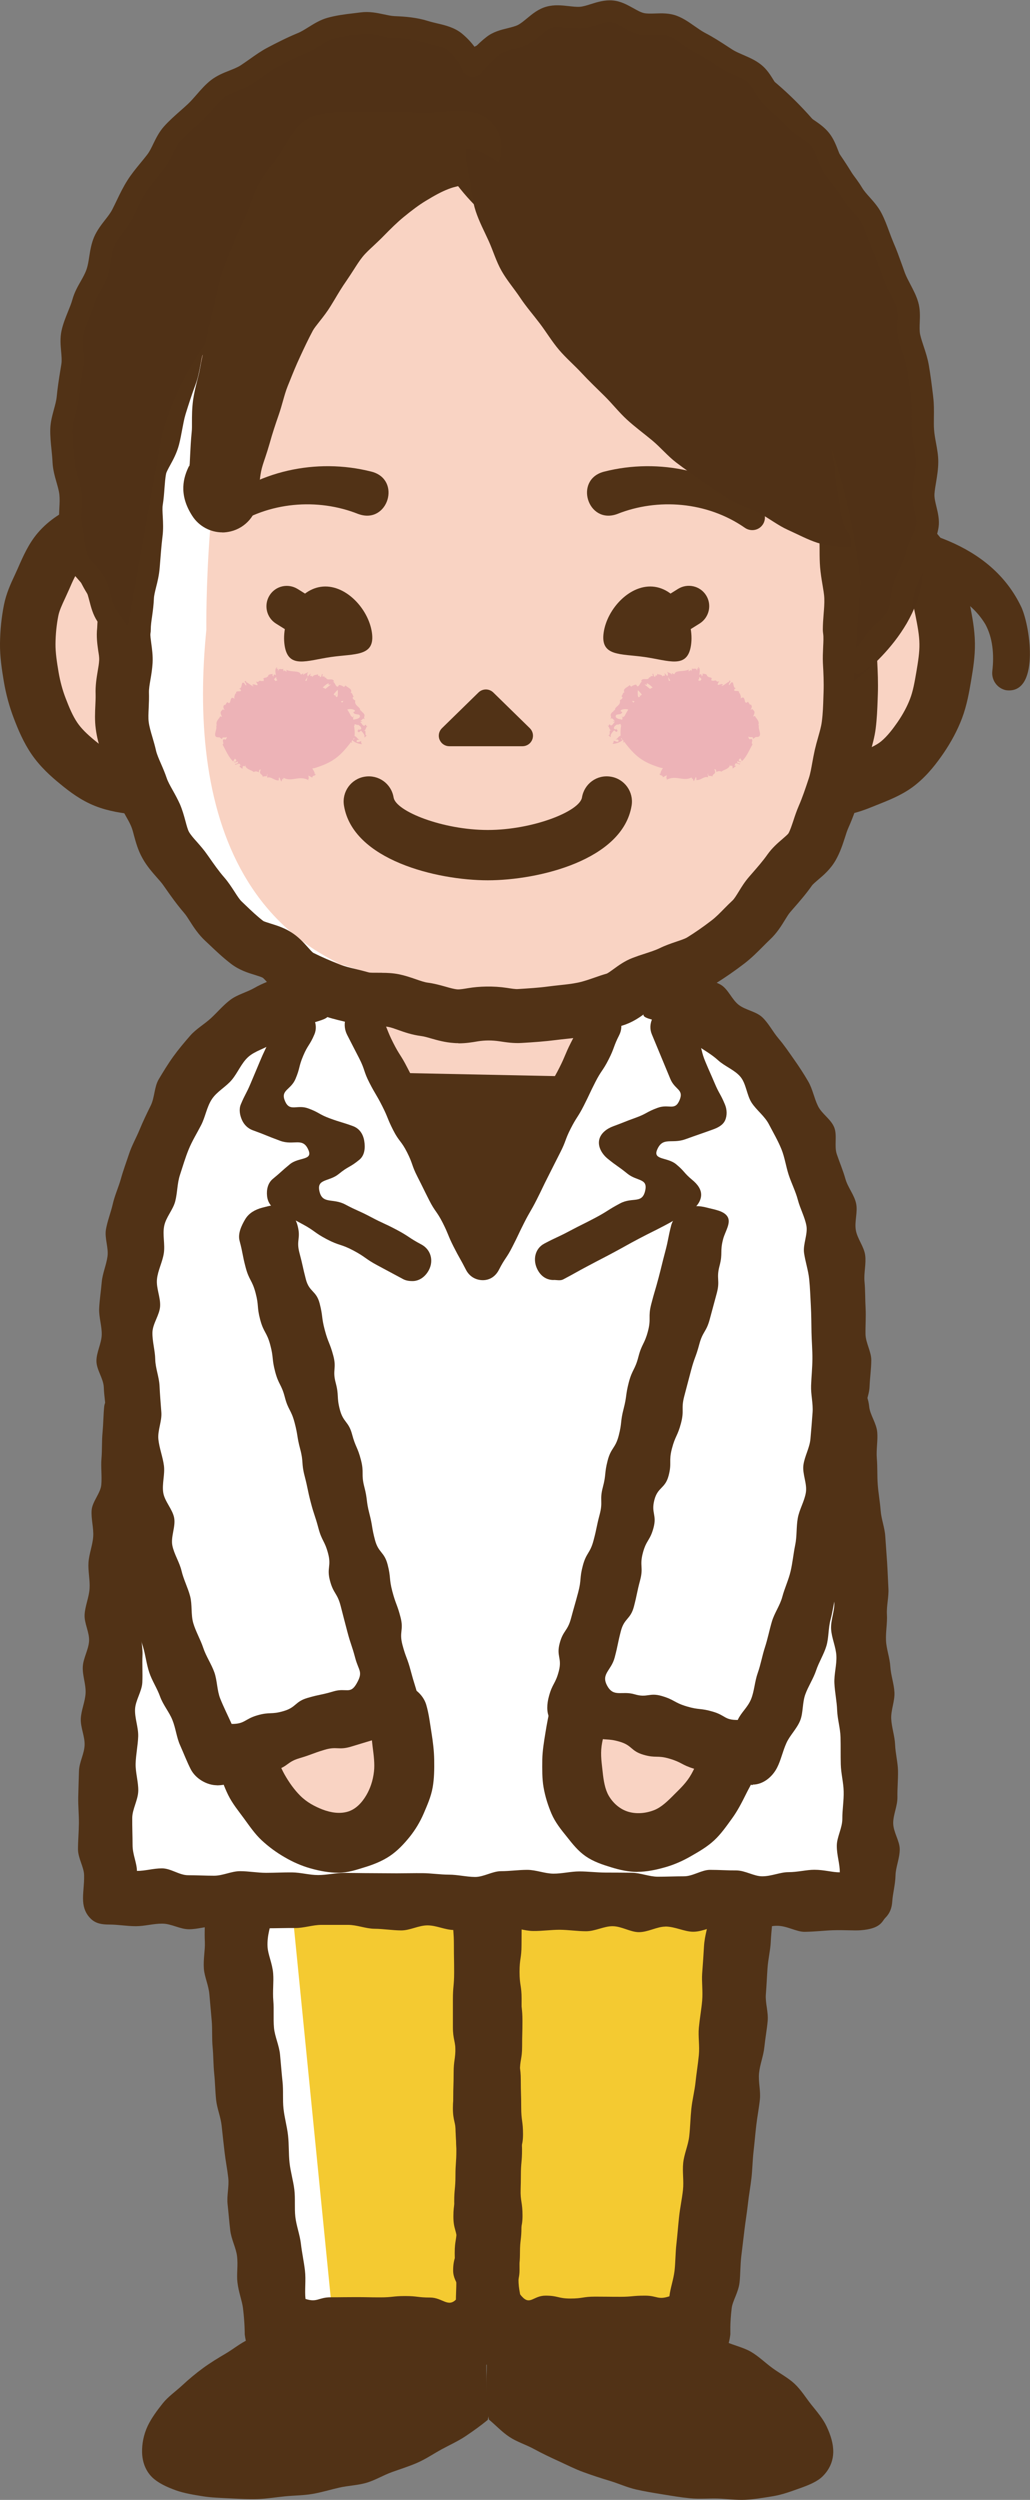 <?xml version="1.0" encoding="UTF-8"?>
<svg id="_レイヤー_1" data-name="レイヤー_1" xmlns="http://www.w3.org/2000/svg" version="1.1" viewBox="0 0 124.54 302.07">
  <rect x="0" y="0" width="124.54" height="302.07" fill="#808080" stroke="none"/>
  <!-- Generator: Adobe Illustrator 29.5.1, SVG Export Plug-In . SVG Version: 2.1.0 Build 141)  -->
  <defs>
    <style>
      .st0 {
        fill: #f9d3c3;
      }

      .st1 {
        fill: #503116;
      }

      .st2 {
        fill: #edb3b7;
      }

      .st3 {
        fill: #fff;
      }

      .st4 {
        fill: #513216;
      }

      .st5 {
        fill: #f4ca31;
      }
    </style>
  </defs>
  <path class="st3" d="M58,120.06s-17.39-.59-18.57,0-17.68,4.42-21.22,25.34c-3.54,20.92-5.01,82.81-5.01,82.81l15.03,1.47,5.3,52.45,50.39-.88,6.48-50.1,13.85-2.36s-2.95-60.71-3.83-77.8c-.88-17.09-4.71-30.94-42.43-30.94Z"/>
  <path class="st0" d="M30.52,211.85l16.36-4.64s3.32,9.28-2.43,12.82-13.92-8.18-13.92-8.18Z"/>
  <path class="st0" d="M73.51,208.02s-5.86,11.57,1.66,13.56c7.51,1.99,13.92-8.18,13.92-8.18l-15.58-5.38"/>
  <polygon class="st5" points="35.31 230.57 40.32 280.96 85.11 280.66 90.42 231.16 35.31 230.57"/>
  <polygon class="st0" points="44.15 123.6 46.51 130.08 69.5 130.08 72.44 123.01 44.15 123.6"/>
  <polygon class="st4" points="47.98 129.64 69.5 130.08 58.59 149.97 47.98 129.64"/>
  <path class="st4" d="M80.45,232.8c-1.02,0-2.09.67-3.2.67-1.03,0-2.09-.72-3.2-.72-1.03,0-2.09.61-3.19.61-1.03,0-2.1-.17-3.19-.18-1.04,0-2.1.16-3.19.15s-2.1-.44-3.19-.45-2.11.55-3.2.55-2.11-.21-3.2-.22-2.11-.56-3.2-.56-2.12.62-3.2.61-2.12-.19-3.2-.2-2.12-.47-3.2-.47-2.12,0-3.21,0-2.12.39-3.21.38-2.12.03-3.2.03-2.12.25-3.21.24-2.12-.48-3.2-.49-2.13.37-3.21.37-2.12-.67-3.21-.68-2.13.31-3.22.31-2.13-.2-3.22-.2c-.88,0-1.61-.12-2.2-.68s-.9-1.27-.95-2.15c-.06-.94.15-1.99.12-3.14-.02-.98-.73-2.02-.74-3.13,0-1,.1-2.06.11-3.15.01-1.01-.1-2.07-.08-3.15.02-1.02.06-2.08.09-3.15s.64-2.06.68-3.13-.5-2.11-.46-3.17.53-2.06.58-3.12-.39-2.12-.34-3.17.7-2.07.76-3.12-.6-2.14-.54-3.19.53-2.08.6-3.13-.2-2.13-.13-3.17.5-2.09.57-3.13-.27-2.15-.19-3.19,1.08-2.05,1.17-3.07c.09-1.08-.07-2.15.02-3.17.09-1.09.03-2.15.13-3.15.1-1.1.1-2.16.2-3.14.1-.92.92-1.34,1.58-1.88s1.25-1.28,2.17-1.18c.92.1,1.46.84,2,1.51s.77,1.31.67,2.23c-.11,1.02.18,2.14.07,3.29-.1,1.04.13,2.15.03,3.28-.09,1.05-.32,2.12-.41,3.24s-.38,2.13-.46,3.24.2,2.18.13,3.29-.14,2.16-.22,3.26-.58,2.14-.64,3.23-.44,2.16-.51,3.25.27,2.21.22,3.3.03,2.19-.02,3.28-.83,2.16-.88,3.24.42,2.22.38,3.3-.28,2.2-.31,3.27.34,2.22.32,3.29c-.03,1.13-.72,2.21-.73,3.27-.01,1.14.04,2.24.04,3.28,0,1.16.51,2.12.53,3.13,1.04,0,1.96-.31,3.03-.31s2.09.83,3.15.83,2.09.06,3.15.06,2.09-.55,3.14-.55,2.09.2,3.14.2,2.1-.06,3.15-.05,2.09.32,3.14.32,2.1-.26,3.16-.26,2.11.03,3.16.03,2.11.02,3.17.02,2.11-.03,3.16-.02,2.11.18,3.16.18,2.11.27,3.16.28,2.11-.7,3.16-.7,2.11-.16,3.16-.16,2.11.45,3.15.46,2.12-.27,3.16-.27,2.12.14,3.16.14,2.12.01,3.16.02,2.13.48,3.16.48,2.13-.05,3.16-.05c1.08,0,2.13-.78,3.15-.78,1.09,0,2.15.08,3.16.07,1.1,0,2.16.72,3.16.71,1.11,0,2.16-.5,3.15-.5,1.14,0,2.19-.29,3.14-.29,1.21,0,2.21.32,3.08.31.02-1.01-.37-2.06-.36-3.22,0-1.04.68-2.14.67-3.28-.01-1.05.19-2.15.16-3.28-.02-1.06-.32-2.15-.35-3.27s0-2.17-.03-3.28-.37-2.16-.41-3.26-.28-2.16-.33-3.26.29-2.2.24-3.29-.58-2.17-.64-3.26.46-2.22.39-3.31-.12-2.19-.19-3.28-.31-2.19-.39-3.27.02-2.22-.06-3.29-.35-2.19-.44-3.26c-.09-1.13-.76-2.17-.85-3.23-.1-1.13.61-2.29.51-3.33-.11-1.15-.25-2.24-.35-3.25-.1-.92.09-1.53.63-2.2s1.11-.88,2.03-.98c.93-.1,1.67-.17,2.33.36s.9,1.27,1,2.19c.1.98.87,1.96.97,3.07.09,1-.14,2.08-.05,3.17.09,1.01.03,2.07.11,3.15s.27,2.06.35,3.13.49,2.05.56,3.12.15,2.08.22,3.14.1,2.09.16,3.15-.24,2.11-.18,3.16-.16,2.11-.11,3.16.46,2.09.52,3.13.45,2.09.5,3.14-.44,2.14-.39,3.18.43,2.1.47,3.14.33,2.12.35,3.15-.09,2.14-.07,3.16c.02,1.08-.52,2.14-.51,3.16.01,1.09.79,2.15.79,3.15,0,1.11-.49,2.16-.51,3.15-.03,1.15-.33,2.18-.39,3.11-.05.82-.27,1.46-.85,2.04-.4.4-.51,1.3-2.98,1.49-.84.06-1.95-.05-3.38,0-.96.03-2.08.17-3.37.19-1.01.02-2.14-.74-3.38-.73-1.03,0-2.15.48-3.36.49-1.05,0-2.18-.47-3.38-.47-1.06,0-2.19.7-3.37.7-1.07,0-2.2-.63-3.38-.63Z"/>
  <path class="st4" d="M58.98,285.62c-1.59,0-1.59.05-3.18.05s-1.59-.23-3.18-.23-1.59.2-3.18.2c-1.59,0-1.59.04-3.19.04s-1.59.11-3.18.11-1.59-.42-3.19-.42-1.6.18-3.19.18-1.6-.07-3.19-.07c-1,0-2.08-.12-2.79-.74-.7-.62-.99-1.68-1.12-2.67,0-.07.02-1.25-.21-3.17-.11-.89-.53-1.92-.67-3.11-.12-.97.09-2.06-.05-3.18-.12-1-.69-2-.82-3.1-.12-1.01-.2-2.07-.32-3.15s.2-2.13.08-3.2-.33-2.08-.45-3.14-.24-2.1-.35-3.16-.56-2.08-.67-3.13-.12-2.13-.23-3.18-.09-2.14-.19-3.17-.02-2.16-.11-3.19c-.1-1.1-.19-2.16-.28-3.18-.09-1.12-.6-2.14-.67-3.13-.08-1.17.16-2.25.12-3.19-.06-1.34.01-2.4.05-3.14.06-1.09.43-2.02,1.18-2.7s1.75-1.3,2.82-1.23c1.09.06,1.96.81,2.64,1.56s1.41,1.7,1.35,2.79c-.04.69-.54,1.82-.46,3.27.05.95.59,2.02.68,3.24.08,1.01-.08,2.13.02,3.29.09,1.04-.02,2.15.08,3.27.1,1.05.62,2.1.73,3.22s.18,2.16.3,3.26,0,2.19.12,3.29.43,2.15.55,3.24.06,2.21.18,3.29.45,2.17.58,3.24,0,2.23.12,3.29.55,2.18.67,3.23c.13,1.13.37,2.2.49,3.24.14,1.15-.05,2.44.07,3.45,1.43.46,1.55-.2,3.05-.2s1.5-.02,3-.02,1.5.03,3,.03,1.5-.16,3-.16,1.5.18,3.01.18,2.18,1.28,3.2.18c1.11-1.2-.41-1.81-.41-3.44,0-1.64.48-1.64.48-3.27s-.45-1.63-.45-3.26.28-1.64.28-3.28.17-1.63.17-3.27-.14-1.63-.14-3.27-.37-1.64-.37-3.28.3-1.64.3-3.27.03-1.64.03-3.28c0-1.64-.33-1.64-.33-3.28q0-1.64,0-3.28c0-1.64.15-1.64.15-3.28s-.03-1.65-.03-3.29-.12-1.65-.12-3.29c0-1.09.67-2.12,1.38-2.84s1.74-1.16,2.84-1.16,2.24.33,2.95,1.04.81,1.86.81,2.95c0,1.55-.01,1.55-.01,3.11s-.07,1.56-.07,3.11.34,1.55.34,3.11.17,1.55.17,3.1-.04,1.55-.04,3.1-.27,1.56-.27,3.12-.04,1.55-.04,3.11-.11,1.55-.11,3.11.41,1.56.41,3.12-.14,1.56-.14,3.11-.06,1.56-.06,3.12.13,1.56.13,3.12-.18,1.56-.18,3.12-.18,1.56-.18,3.12.28,1.57.28,3.13c0,1.57-.24,1.57-.24,3.13,0,1.09-.39,1.92-1.11,2.64s-1.55,1.4-2.64,1.4Z"/>
  <path class="st4" d="M84.52,285.51c-1.59,0-1.59.16-3.18.16s-1.59.08-3.18.08-1.59-.08-3.18-.08-1.59-.2-3.19-.2-1.59-.19-3.18-.19-1.59.44-3.19.44-1.6-.41-3.2-.41-1.6.43-3.2.43c-1.09,0-1.91-.82-2.63-1.54s-1.54-1.53-1.54-2.63c0-1.55.27-1.55.27-3.11s.06-1.56.06-3.11-.2-1.55-.2-3.11.25-1.55.25-3.1-.31-1.55-.31-3.1.15-1.56.15-3.12.11-1.55.11-3.11-.11-1.55-.11-3.11-.27-1.56-.27-3.12c0-1.56.05-1.56.05-3.11s.22-1.56.22-3.12-.04-1.56-.04-3.12-.17-1.56-.17-3.12c0-1.56.13-1.56.13-3.12s-.02-1.57-.02-3.13c0-1.57-.17-1.57-.17-3.13,0-1.09.66-2.13,1.37-2.85s1.76-.89,2.85-.89,2.12.19,2.83.91,1.23,1.74,1.23,2.83c0,1.64-.02,1.64-.02,3.27s-.24,1.64-.24,3.27.25,1.63.25,3.26-.03,1.64-.03,3.28-.32,1.63-.32,3.27.25,1.63.25,3.27.05,1.64.05,3.28.22,1.64.22,3.27-.45,1.64-.45,3.28.14,1.64.14,3.28.25,1.64.25,3.28-.45,1.64-.45,3.28c0,1.65.09,1.65.09,3.29s-.83,1.96.28,3.18c1.01,1.11,1.37-.1,2.87-.1s1.5.35,3,.35,1.5-.23,3-.23,1.5.02,3,.02,1.5-.14,3.01-.14,1.53.55,2.96.08c.12-1.03.48-1.95.62-3.08.12-1.05.1-2.15.23-3.27.12-1.06.2-2.15.32-3.26s.35-2.14.47-3.24-.09-2.2.03-3.29.61-2.13.73-3.22.14-2.2.25-3.28.4-2.18.51-3.25.3-2.19.4-3.26c.11-1.12-.1-2.24,0-3.3.11-1.14.31-2.23.4-3.27.1-1.16-.07-2.27,0-3.28.09-1.22.17-2.31.22-3.26.08-1.45.56-2.57.52-3.26-.06-1.09.06-2.11.74-2.87s1.66-1.35,2.75-1.4c1.08-.06,1.94.63,2.69,1.32s1.51,1.45,1.57,2.54c.04.75-.14,1.83-.2,3.17-.04.93-.31,1.98-.39,3.14-.07.99-.11,2.04-.2,3.16-.08,1.01.32,2.11.22,3.2-.09,1.02-.29,2.07-.4,3.15s-.53,2.06-.64,3.13.21,2.13.1,3.19-.32,2.1-.44,3.15-.21,2.12-.33,3.17-.13,2.13-.25,3.18-.32,2.12-.43,3.15c-.12,1.08-.3,2.13-.42,3.15-.13,1.1-.26,2.16-.38,3.16-.13,1.13-.1,2.21-.21,3.17-.14,1.2-.84,2.2-.95,3.1-.23,1.91-.15,3.09-.16,3.15-.12.99-.4,2.03-1.11,2.65s-1.77.8-2.77.8Z"/>
  <path class="st4" d="M36.25,280.73c-1.06.2-2.03.74-3.06,1.07s-2.15.44-3.13.88-1.85,1.17-2.77,1.71-1.87,1.12-2.72,1.74c-.9.66-1.73,1.35-2.49,2.06-.83.77-1.75,1.4-2.39,2.2-.73.91-1.39,1.83-1.82,2.72-.52,1.09-.71,2.23-.69,3.2.02,1.1.38,2.2,1.2,3.01.65.65,1.71,1.18,2.93,1.61.94.33,2.05.52,3.25.71,1.02.16,2.13.19,3.3.25,1.06.05,2.16.12,3.31.08,1.07-.03,2.17-.22,3.3-.33s2.2-.1,3.31-.29,2.14-.51,3.23-.76,2.21-.27,3.28-.58,2.03-.91,3.08-1.29,2.1-.7,3.12-1.15,1.94-1.08,2.91-1.61,1.99-.98,2.91-1.6,1.82-1.26,2.67-1.96c.35-1.71-.15-1.74-.15-3.49s-.03-1.75-.03-3.49c0-1.75.73-1.83.14-3.48-.55-1.53-1.23-.21-3.18-.32-.94-.06-2.06.07-3.25,0-1.03-.06-2.12-.2-3.24-.27s-2.19.03-3.27-.03-2.21-.45-3.24-.5c-1.21-.06-2.33.05-3.28.01-1.92-.07-3.22-.2-3.22-.12Z"/>
  <path class="st4" d="M81.68,280.83c1.06.2,2.13.41,3.16.74s1.95.96,2.93,1.4,2.1.67,3.02,1.2,1.74,1.34,2.59,1.96c.9.66,1.89,1.17,2.66,1.88.83.77,1.4,1.73,2.04,2.53.73.91,1.44,1.74,1.86,2.64.52,1.09.83,2.16.81,3.13-.02,1.1-.46,2.1-1.28,2.91-.65.65-1.68,1.07-2.91,1.5-.94.33-1.97.73-3.17.92-1.02.16-2.12.36-3.29.42-1.06.05-2.17-.11-3.32-.15-1.07-.03-2.19.08-3.33-.03s-2.18-.29-3.29-.47-2.18-.35-3.27-.6-2.09-.72-3.16-1.04-2.1-.66-3.15-1.04-2.02-.88-3.03-1.34-2-.93-2.97-1.46-2.07-.86-2.99-1.47-1.62-1.39-2.47-2.09c-.35-1.71-.32-1.71-.32-3.46,0-1.75.06-1.75.06-3.49,0-1.75-.46-1.84.14-3.49.55-1.53,1.27,0,3.23-.12.94-.06,2.04-.14,3.23-.2,1.03-.06,2.12-.34,3.24-.4s2.19.09,3.27.04,2.21-.32,3.25-.37c1.21-.06,2.32-.09,3.27-.13,1.92-.07,3.2,0,3.2.09Z"/>
  <path class="st4" d="M58.4,154.69c-.88,0-1.64-.45-2.05-1.24-.72-1.41-.78-1.38-1.5-2.8s-.6-1.47-1.32-2.89-.92-1.32-1.64-2.74-.7-1.43-1.42-2.84-.53-1.52-1.25-2.94-.97-1.28-1.69-2.7-.6-1.48-1.32-2.9-.81-1.38-1.54-2.8-.51-1.53-1.24-2.96-.74-1.42-1.46-2.84c-.59-1.16-.28-2.64.88-3.23,1.16-.59,2.71-.05,3.3,1.11.77,1.51.63,1.58,1.4,3.1s.91,1.44,1.68,2.95.81,1.49,1.58,3.01.5,1.65,1.27,3.17,1.03,1.38,1.8,2.9.67,1.57,1.44,3.08.79,1.51,1.56,3.03c.77,1.52-.2,2.99,1.51,3s.7-1.49,1.47-3,.98-1.41,1.74-2.92.64-1.58,1.41-3.09.63-1.59,1.4-3.1c.77-1.51.79-1.5,1.56-3.02s.88-1.46,1.65-2.98c.77-1.52.66-1.58,1.43-3.1s.81-1.5,1.59-3.02c.59-1.16,2.05-1.56,3.21-.97s1.61,1.96,1.02,3.12c-.72,1.41-.55,1.5-1.27,2.92s-.89,1.33-1.61,2.74-.68,1.44-1.4,2.86c-.72,1.42-.86,1.35-1.58,2.76s-.55,1.5-1.28,2.92-.71,1.42-1.43,2.83-.69,1.44-1.41,2.86-.8,1.38-1.52,2.8-.68,1.45-1.41,2.87c-.72,1.43-.89,1.34-1.62,2.77-.4.79-1.08,1.28-1.97,1.28Z"/>
  <path class="st4" d="M49.87,154.8c-.37,0-.78-.05-1.13-.24-1.53-.81-1.53-.83-3.06-1.64s-1.43-1.01-2.96-1.82-1.67-.55-3.21-1.36-1.43-1.02-2.97-1.84-1.52-.85-3.06-1.67c-.7-.37-1.11-.94-1.19-1.72-.08-.78.1-1.57.71-2.07,1.05-.86,1.01-.91,2.06-1.77s2.77-.43,2.24-1.69c-.68-1.63-1.76-.52-3.42-1.13s-1.64-.67-3.3-1.27c-.61-.22-1.07-.67-1.33-1.26-.26-.59-.38-1.29-.13-1.88.54-1.29.65-1.25,1.19-2.54s.55-1.29,1.09-2.59.6-1.28,1.15-2.57.5-1.32,1.05-2.62c.5-1.2,1.86-1.75,3.05-1.25,1.2.5,1.87,1.92,1.37,3.11-.57,1.35-.79,1.25-1.36,2.6s-.36,1.44-.93,2.79-1.85,1.33-1.27,2.68,1.44.38,2.8.88c1.37.5,1.28.72,2.65,1.22s1.39.42,2.76.92c.79.29,1.23.95,1.37,1.78s.07,1.74-.58,2.28c-1.16.96-1.32.76-2.49,1.72s-2.66.56-2.36,2.03c.35,1.69,1.6.85,3.13,1.66s1.58.71,3.11,1.52,1.58.73,3.11,1.54,1.45.96,2.98,1.77c1.15.61,1.52,1.94.92,3.09-.42.8-1.15,1.34-1.99,1.34Z"/>
  <path class="st4" d="M66.94,154.67c-.84,0-1.52-.44-1.94-1.24-.61-1.15-.34-2.55.81-3.16,1.53-.81,1.57-.73,3.09-1.54,1.53-.81,1.55-.77,3.08-1.58s1.47-.93,3-1.74,2.68.12,3.04-1.58c.31-1.47-1-1.07-2.17-2.02s-1.24-.87-2.4-1.82c-.65-.54-1.16-1.38-1.01-2.21s.92-1.4,1.71-1.69c1.36-.5,1.35-.54,2.71-1.03s1.29-.7,2.66-1.2,2.07.42,2.64-.91-.55-1.23-1.11-2.58-.56-1.35-1.12-2.7-.56-1.35-1.12-2.7c-.5-1.2.15-2.63,1.35-3.13,1.2-.51,2.64.05,3.14,1.24.54,1.29.57,1.28,1.12,2.57.54,1.29.34,1.38.88,2.67s.57,1.29,1.12,2.59.69,1.24,1.23,2.54c.25.59.29,1.32.03,1.91-.26.59-.87.9-1.48,1.12-1.66.6-1.67.58-3.33,1.18s-2.74-.35-3.42,1.28c-.52,1.25,1.24.87,2.29,1.73s.91,1.03,1.96,1.9c.61.5,1.15,1.16,1.07,1.95-.08.78-.67,1.46-1.36,1.83-1.53.81-1.48.91-3.02,1.72s-1.55.77-3.09,1.58-1.52.84-3.05,1.66-1.54.8-3.08,1.62c-1.54.81-1.52.85-3.06,1.66-.35.19-.79.07-1.16.07Z"/>
  <path class="st4" d="M26.24,215.72c-1.23,0-2.6-.8-3.18-1.94-.46-.9-.84-1.9-1.29-2.91-.42-.93-.52-2.04-.93-3.05-.38-.95-1.12-1.8-1.49-2.83s-.97-1.89-1.31-2.92-.44-2.07-.75-3.1-.74-1.98-1.02-3.02.14-2.21-.12-3.25-.76-1.98-.99-3.03-.04-2.14-.25-3.19-1.23-1.92-1.41-2.97c-.18-1.04-.23-2.11-.38-3.17s.23-2.17.1-3.22-.17-2.1-.28-3.16-.02-2.11-.1-3.17c-.07-1.06-.25-2.1-.29-3.16s-.88-2.1-.89-3.16.61-2.12.64-3.18-.36-2.14-.31-3.19.22-2.12.31-3.17.56-2.08.7-3.12-.37-2.21-.19-3.25.6-2.07.83-3.09.7-2.03.98-3.04.66-2.02.99-3.02.87-1.94,1.27-2.91c.42-1.02.88-1.97,1.35-2.92s.42-2.25.96-3.16,1.14-1.89,1.76-2.75,1.36-1.74,2.06-2.54,1.72-1.38,2.5-2.1,1.5-1.59,2.36-2.23,1.99-.9,2.92-1.44,1.94-.87,2.92-1.32,1.82-1.19,2.85-1.54c.97-.32,1.53.36,1.95,1.21.34.7.19,1.71.46,2.5.59,1.75,1.63,2.47-.12,3.06-1.06.36-2.13.59-3.11,1.08s-1.89,1.11-2.8,1.74-2.12.89-2.94,1.64-1.24,1.87-1.96,2.74-1.81,1.41-2.43,2.36-.77,2.11-1.29,3.12-1.09,1.91-1.52,2.97c-.4.98-.7,2.02-1.04,3.05s-.3,2.13-.57,3.18-1.13,1.93-1.34,3,.12,2.19-.04,3.27-.72,2.07-.83,3.15.44,2.18.38,3.26-.91,2.11-.93,3.19.32,2.16.34,3.23.47,2.13.52,3.21.14,2.13.22,3.2-.47,2.2-.36,3.26.53,2.11.67,3.17-.25,2.22-.08,3.28,1.13,2,1.32,3.05-.43,2.28-.22,3.33.87,2.03,1.11,3.06.77,2.04,1.04,3.07.08,2.23.38,3.25.88,2,1.21,3,.99,1.96,1.34,2.95.32,2.2.71,3.17c.41,1.03.96,2.12,1.38,3.06,1.61.01,1.55-.59,3.1-1.04s1.66-.06,3.2-.52,1.34-1.14,2.89-1.59,1.59-.33,3.14-.79,2.01.43,2.8-.98.23-1.47-.19-3.05-.52-1.55-.94-3.13-.41-1.58-.82-3.16-.87-1.46-1.29-3.04.19-1.73-.23-3.3-.75-1.48-1.17-3.06-.52-1.55-.93-3.13-.33-1.6-.74-3.18-.11-1.66-.53-3.23-.26-1.62-.68-3.21-.77-1.49-1.18-3.07-.75-1.49-1.17-3.08-.17-1.65-.59-3.23-.8-1.48-1.22-3.06-.14-1.66-.56-3.24-.78-1.49-1.2-3.08-.31-1.62-.73-3.2c-.24-.89.24-1.87.67-2.6s1.16-1.17,2.06-1.41c.9-.23,1.93-.54,2.67-.11s1.38,1.38,1.61,2.27c.42,1.58-.19,1.74.23,3.31s.36,1.59.77,3.17,1.26,1.35,1.67,2.93.2,1.64.62,3.21c.42,1.58.61,1.53,1.03,3.1s-.13,1.71.29,3.28.09,1.66.5,3.23,1.06,1.41,1.48,2.99.66,1.51,1.07,3.09,0,1.69.41,3.26.2,1.64.61,3.22.26,1.62.68,3.2,1.12,1.4,1.53,2.98.15,1.65.57,3.24c.42,1.58.58,1.54.99,3.12s-.19,1.74.23,3.33.58,1.54,1,3.13.49,1.57.91,3.16c.23.87.15,1.66-.26,2.4s-1.1,1.04-1.96,1.3c-1.52.45-1.37.95-2.89,1.4s-1.52.47-3.04.92-1.68-.08-3.2.38-1.49.56-3.01,1.01-1.36.99-2.89,1.44-1.68-.06-3.21.39-1.4.89-2.92,1.34c-.31.09-.71.11-1.02.11Z"/>
  <path class="st4" d="M90.99,215.7c-.31,0-.56-.48-.88-.58-1.52-.45-1.64-.05-3.16-.5s-1.52-.44-3.04-.9-1.43-.76-2.95-1.21-1.64-.03-3.17-.48-1.33-1.12-2.85-1.57-1.63-.1-3.16-.55-1.64-.06-3.17-.51c-.87-.26-1.72-1.03-2.14-1.76s-.34-1.79-.1-2.66c.42-1.58.79-1.48,1.2-3.06s-.32-1.77.1-3.35.95-1.44,1.37-3.01.45-1.57.87-3.15.14-1.65.56-3.23.87-1.45,1.29-3.02.33-1.59.75-3.17-.04-1.7.38-3.28.17-1.64.58-3.22.93-1.44,1.34-3.02.18-1.65.59-3.23.22-1.63.63-3.21c.42-1.58.75-1.49,1.16-3.08s.73-1.5,1.15-3.08-.01-1.69.4-3.28.46-1.57.88-3.16c.42-1.59.39-1.6.81-3.18s.32-1.61.73-3.2c.24-.89,1.07-1.56,1.81-1.99s1.61-.37,2.5-.14c.89.24,2.08.38,2.51,1.12s-.3,1.77-.54,2.66c-.42,1.58-.02,1.68-.44,3.26s.09,1.71-.33,3.29-.43,1.57-.85,3.15-.85,1.46-1.27,3.04-.56,1.53-.98,3.1-.41,1.57-.83,3.15.02,1.69-.4,3.28-.69,1.51-1.1,3.08.02,1.69-.4,3.27-1.31,1.35-1.72,2.93.32,1.77-.1,3.35-.87,1.46-1.29,3.04c-.42,1.58.09,1.72-.33,3.3s-.34,1.6-.75,3.18-1.17,1.39-1.58,2.97-.33,1.61-.75,3.2-1.69,1.97-.9,3.41,1.77.57,3.32,1.03,1.75-.25,3.3.21,1.45.79,2.99,1.25,1.63.18,3.18.64,1.37,1.01,2.99,1c.43-.94,1.2-1.5,1.62-2.53.39-.97.43-2.11.8-3.15s.53-2.06.87-3.1.53-2.06.84-3.11.98-1.94,1.26-2.99.75-2.02,1-3.08.34-2.13.56-3.19.12-2.16.31-3.23.81-2.04.98-3.11-.44-2.23-.3-3.3.75-2.07.85-3.15.18-2.15.26-3.22-.22-2.17-.18-3.24.15-2.14.16-3.22-.09-2.15-.11-3.22-.02-2.15-.08-3.22-.09-2.15-.2-3.21-.47-2.11-.62-3.16.48-2.28.28-3.32-.76-2.06-1.03-3.09-.78-2.02-1.11-3.03-.48-2.13-.88-3.11c-.43-1.05-1-2.02-1.5-2.98-.52-1.01-1.49-1.7-2.09-2.61s-.66-2.29-1.35-3.13-1.9-1.27-2.71-2.01-1.77-1.26-2.68-1.89-1.51-1.75-2.51-2.25-2.16-.54-3.22-.9c-1.75-.59.72-1.02,1.31-2.77s-.21-4.44,1.55-3.86c1.02.34,1.84,1.16,2.78,1.59s2.19.42,3.09.95,1.34,1.8,2.18,2.44,2.1.78,2.86,1.51,1.25,1.73,1.94,2.54,1.26,1.66,1.88,2.54,1.17,1.72,1.71,2.65.7,1.97,1.17,2.95,1.56,1.59,1.97,2.59c.4.97-.02,2.26.32,3.26s.75,1.95,1.04,2.98,1.06,1.91,1.29,2.95-.21,2.19-.03,3.24.99,1.98,1.13,3.03-.18,2.14-.08,3.2.07,2.1.13,3.17-.03,2.1-.01,3.17.71,2.11.7,3.17-.17,2.12-.21,3.18-.59,2.09-.66,3.14.12,2.13.02,3.18-.26,2.1-.39,3.15.02,2.15-.13,3.19-.18,2.13-.36,3.17-.58,2.07-.78,3.1-.31,2.12-.53,3.15-.97,1.96-1.23,2.98-.39,2.1-.66,3.1c-.28,1.04-.2,2.17-.5,3.17s-.91,1.96-1.24,2.95-.96,1.93-1.31,2.9c-.37,1.02-.24,2.21-.62,3.16-.41,1.01-1.26,1.8-1.67,2.73-.45,1-.66,2.07-1.12,2.96-.58,1.14-1.71,2.05-2.95,2.05Z"/>
  <path class="st4" d="M40.92,226.29c-1.11,0-2.26-.21-3.39-.53-1.06-.3-2.12-.76-3.14-1.36-.95-.55-1.88-1.22-2.75-2.03-.8-.74-1.45-1.69-2.15-2.65-.64-.88-1.38-1.76-1.91-2.84-.48-.98-.86-2.07-1.23-3.21-.31-.94-.21-1.96.2-2.78s1.19-1.49,2.13-1.8c.94-.31,1.91-.12,2.73.3s1.46,1.12,1.77,2.06c.35,1.09.74,2.09,1.21,2.94.57,1.01,1.21,1.89,1.89,2.57.83.84,1.81,1.33,2.69,1.68,1.09.42,2.17.55,3.11.26.9-.28,1.64-1,2.22-1.99.44-.76.79-1.69.92-2.86.1-.89-.02-1.89-.17-3.03-.12-.92-.15-1.95-.46-3.02-.28-.95-.21-1.91.24-2.71s1.17-1.54,2.12-1.81c.95-.27,1.96-.05,2.77.39s1.54,1.18,1.82,2.13c.33,1.13.45,2.25.62,3.29.19,1.16.32,2.27.34,3.32.02,1.18,0,2.31-.18,3.34-.2,1.16-.67,2.19-1.08,3.16-.46,1.07-1.03,2-1.7,2.84-.72.89-1.48,1.69-2.38,2.3s-1.96,1.04-3.01,1.36c-1.03.32-2.09.68-3.21.68Z"/>
  <path class="st4" d="M77.11,226.19c-1.12,0-2.19-.24-3.22-.56-1.05-.32-2.13-.68-3.06-1.32s-1.6-1.49-2.31-2.39c-.67-.83-1.38-1.7-1.84-2.77-.41-.97-.76-2.04-.96-3.2-.18-1.03-.16-2.16-.15-3.34.02-1.05.2-2.14.39-3.3.17-1.04.36-2.13.69-3.27.27-.95.84-1.77,1.64-2.21s1.83-.62,2.79-.35c.95.27,1.69,1,2.13,1.8s.56,1.78.28,2.73c-.31,1.07-.63,2.06-.75,2.97-.15,1.13.03,2.15.12,3.05.12,1.17.3,2.19.74,2.95.58.99,1.43,1.65,2.33,1.93.94.29,2.07.24,3.15-.18.88-.34,1.65-1.09,2.48-1.93.68-.68,1.46-1.4,2.03-2.42.48-.85.88-1.84,1.23-2.93.31-.94.92-1.71,1.73-2.13s1.81-.48,2.75-.18c.94.31,1.68.95,2.09,1.77s.61,1.83.3,2.77c-.37,1.14-1,2.11-1.48,3.09-.53,1.07-1.05,2.07-1.69,2.95-.7.97-1.36,1.91-2.16,2.65-.87.81-1.88,1.38-2.82,1.92-1.02.59-2.06,1.04-3.12,1.34-1.13.32-2.25.55-3.35.55Z"/>
  <path class="st0" d="M58.98,16.28c-25.51,0-48.18,20.93-46.12,48.33-12.97,3.83-14.44,27.11,2.65,30.94,0,0,10.31,26.82,42.43,26.82s42.43-24.46,42.43-24.46c0,0,11.79-4.13,13.26-14.73,1.47-10.61-8.25-17.68-8.25-17.68,0,0-.88-49.22-46.41-49.22Z"/>
  <path class="st3" d="M29.66,42.8c-5.01,11.49-4.71,33.3-4.71,33.3-2.06,20.63,2.95,43.91,34.04,43.91,0,0-41.4-1.76-41.99-31.53s2.06-43.32,2.06-43.32l10.61-2.36Z"/>
  <g>
    <path class="st4" d="M101.29,98.57c-1.69,0-3.15-1.28-3.32-3.01-.19-1.84,1.15-3.48,2.99-3.67.72-.07,1.52-.4,2.37-.74l.56-.23c1.08-.43,2.03-.83,2.64-1.33.8-.66,1.48-1.59,1.99-2.32.66-.96,1.17-1.91,1.52-2.83.35-.91.54-1.96.76-3.25.22-1.3.39-2.38.37-3.38-.01-1.07-.24-2.23-.46-3.35-.25-1.28-.5-2.31-.87-3.15-.34-.79-.85-1.56-1.65-2.49-.71-.84-1.33-1.36-1.94-1.65-.91-.44-1.67-.64-2.37-.61-.03,0-.05,0-.08,0-1.81,0-3.3-1.45-3.34-3.27-.04-1.85,1.42-3.38,3.27-3.42,1.72-.06,3.53.37,5.39,1.25,1.49.71,2.82,1.77,4.17,3.35,1.23,1.44,2.08,2.76,2.7,4.16.67,1.55,1.02,3.15,1.3,4.53.25,1.28.57,2.88.59,4.57.02,1.55-.2,2.99-.47,4.57-.21,1.23-.49,2.91-1.1,4.52-.54,1.41-1.29,2.83-2.25,4.23-.76,1.1-1.81,2.52-3.27,3.71-1.35,1.11-2.86,1.75-4.42,2.37l-.5.2c-1.13.46-2.54,1.04-4.22,1.21-.12.01-.23.02-.34.02Z"/>
    <path class="st4" d="M16.68,98.45c-.12,0-.23,0-.34-.02-1.47-.15-3.2-.39-4.84-1.04-1.69-.67-3.05-1.69-4.26-2.69-1.04-.85-2.37-2.02-3.43-3.57-.97-1.42-1.62-2.97-2.13-4.31-.55-1.43-.96-2.94-1.22-4.49-.24-1.44-.48-2.99-.46-4.59.02-1.59.18-3.14.47-4.61.28-1.42.83-2.61,1.32-3.65l.35-.77c.66-1.51,1.32-3.02,2.44-4.33,1.41-1.65,3.14-2.59,4.33-3.16,1.46-.69,3.31-1.42,5.35-1.34,1.85.04,3.31,1.58,3.27,3.42-.04,1.82-1.53,3.27-3.34,3.27-.05,0-.1,0-.14,0-.66,0-1.39.28-2.27.69-1.01.48-1.66.93-2.1,1.45-.47.56-.89,1.5-1.32,2.5l-.49,1.08c-.36.77-.7,1.5-.82,2.13-.21,1.05-.33,2.23-.34,3.39-.01,1.06.17,2.21.37,3.4.19,1.11.48,2.2.88,3.22.39,1.02.83,2.08,1.4,2.91.45.66,1.12,1.34,2.15,2.18.75.61,1.62,1.29,2.5,1.65.88.35,2.09.51,3.04.6,1.84.19,3.18,1.83,2.99,3.67-.17,1.72-1.63,3.01-3.32,3.01Z"/>
    <path class="st4" d="M58.98,106.37c-6.15,0-16.32-2.45-17.39-9.03-.27-1.66.85-3.22,2.51-3.49,1.67-.27,3.22.85,3.49,2.51.27,1.68,5.96,3.93,11.39,3.93s11.11-2.25,11.39-3.93c.27-1.66,1.81-2.79,3.49-2.51,1.66.27,2.78,1.84,2.51,3.49-1.07,6.58-11.24,9.03-17.39,9.03Z"/>
    <g>
      <polygon class="st4" points="58.75 84.59 54.33 88.9 63.17 88.9 58.75 84.59"/>
      <path class="st4" d="M63.17,90.17h-8.84c-.52,0-.98-.31-1.18-.79-.2-.48-.08-1.03.29-1.39l4.42-4.32c.5-.48,1.28-.48,1.78,0l4.42,4.32c.37.36.49.91.29,1.39-.19.48-.66.79-1.18.79ZM57.45,87.63h2.6l-1.3-1.27-1.3,1.27Z"/>
    </g>
    <path class="st4" d="M73.05,56.99c6.66-1.7,14.02-.07,18.94,4.41.62.57.67,1.54.1,2.16-.52.58-1.4.65-2.02.22-4.57-3.18-10.56-3.62-15.44-1.67-3.58,1.31-5.28-4.18-1.58-5.12h0Z"/>
    <path class="st4" d="M43.32,62.11c-4.88-1.95-10.87-1.51-15.44,1.67-.69.49-1.64.33-2.13-.36-.45-.63-.34-1.5.22-2.02,4.92-4.48,12.27-6.11,18.94-4.41,3.69.94,2,6.43-1.58,5.12h0Z"/>
    <g>
      <path class="st4" d="M72.99,76.44c-.42,2.92,2.05,2.53,4.96,2.95,2.92.42,5.17,1.49,5.6-1.42s-1.45-6.63-4.37-7.06-5.77,2.61-6.19,5.53Z"/>
      <path class="st4" d="M80.76,77.3c-.82,0-1.63-.41-2.09-1.16-.72-1.15-.37-2.67.78-3.4l2.53-1.58c1.16-.72,2.68-.37,3.4.78.72,1.15.37,2.67-.78,3.4l-2.53,1.58c-.41.25-.86.37-1.3.37Z"/>
    </g>
    <g>
      <path class="st4" d="M44.97,76.44c.42,2.92-2.05,2.53-4.96,2.95s-5.17,1.49-5.6-1.42,1.45-6.63,4.37-7.06,5.77,2.61,6.19,5.53Z"/>
      <path class="st4" d="M37.2,77.3c-.45,0-.9-.12-1.3-.37l-2.53-1.58c-1.15-.72-1.5-2.24-.78-3.4.72-1.16,2.24-1.5,3.4-.78l2.53,1.58c1.15.72,1.5,2.24.78,3.4-.47.75-1.27,1.16-2.09,1.16Z"/>
    </g>
    <path class="st4" d="M55.39,126.05c-.16,0-.33,0-.5-.02-1.07-.07-1.99-.33-2.8-.56-.41-.12-.81-.24-1.22-.29-1.06-.14-1.96-.45-2.74-.73-.4-.14-.79-.29-1.2-.37-.25-.05-.7-.04-1.14-.04-.83.02-1.88.02-2.99-.3-.43-.12-.86-.23-1.29-.33-.88-.21-1.78-.43-2.71-.79-1.3-.51-2.59-1.07-3.82-1.68-1.18-.59-1.99-1.48-2.57-2.14-.2-.22-.51-.56-.63-.65-.15-.09-.59-.23-.94-.34-.86-.26-1.92-.59-2.92-1.36-.99-.76-1.84-1.57-2.66-2.35l-.47-.44c-.82-.77-1.39-1.65-1.84-2.36-.22-.34-.43-.69-.69-.99-.88-1.02-1.6-2.04-2.3-3.04l-.19-.27c-.24-.35-.53-.66-.81-.98-.56-.64-1.21-1.37-1.73-2.31-.56-.99-.82-1.99-1.04-2.79-.1-.39-.2-.78-.36-1.14-.17-.39-.38-.76-.59-1.13-.42-.74-.88-1.58-1.22-2.59-.14-.41-.31-.81-.49-1.21-.34-.78-.73-1.67-.96-2.69-.1-.43-.22-.85-.34-1.27-.24-.83-.52-1.78-.65-2.81-.14-1.03-.09-2.01-.05-2.87.02-.44.04-.88.03-1.31-.04-1.06.12-2.01.26-2.85.07-.42.15-.85.17-1.27.02-.38-.05-.75-.11-1.12-.11-.78-.25-1.73-.13-2.79.02-.74.11-1.5.22-2.27.07-.5.14-1.01.16-1.54.04-.98.25-1.86.44-2.63.11-.45.23-.9.27-1.37l.03-.37c.09-1.2.19-2.41.34-3.65.05-.43.01-.86-.01-1.3-.04-.82-.09-1.75.08-2.78.08-.48.11-.98.15-1.47.06-.87.14-1.74.31-2.59.23-1.14.74-2.06,1.15-2.8.2-.37.43-.79.49-1.01.12-.47.21-.95.3-1.43.16-.86.33-1.73.59-2.57.41-1.31.83-2.61,1.32-3.89.15-.39.2-.81.28-1.23.15-.81.33-1.82.78-2.82.56-1.24,1.49-2.08,2.16-2.68.22-.2.55-.49.63-.62.18-.34.32-.76.48-1.16.3-.8.63-1.71,1.22-2.62.25-.38.45-.78.66-1.19.4-.76.85-1.63,1.51-2.46.74-.94,1.63-1.56,2.34-2.06.32-.23.66-.44.92-.71,1.02-1.06,1.94-2.01,3.05-2.94.91-.77,1.84-1.38,2.73-1.96l.73-.48c1.11-.74,2.22-1.32,3.3-1.88l.76-.4c1.06-.56,2.16-1.13,3.43-1.62.38-.15.75-.35,1.12-.54.79-.41,1.69-.88,2.79-1.18,1.02-.28,2-.41,2.96-.54.4-.05.81-.11,1.22-.18.97-.16,1.96-.22,2.97-.28.4-.02.8-.04,1.21-.07.41-.03.81-.13,1.23-.23.81-.18,1.81-.41,2.93-.41s2.16.25,2.98.46c.39.1.78.21,1.17.24l.71.05c1.18.09,2.32.18,3.45.37.41.07.81.12,1.21.18.95.13,1.94.27,2.96.55l.75.2c1.09.29,2.21.58,3.34,1.02.41.16.83.29,1.25.42.86.27,1.83.57,2.79,1.07,1.05.55,1.85,1.27,2.49,1.86.3.27.6.56.93.78.95.64,1.76,1.36,2.48,1.99l.81.71c1.04.88,2.1,1.78,3.12,2.85.16.17.53.41.89.65.74.49,1.68,1.11,2.44,2.08.8,1.02,1.14,2.12,1.41,3.01.1.31.24.78.33.92.09.12.45.42.69.62.71.6,1.6,1.34,2.23,2.49.48.88.8,1.78,1.08,2.57.16.44.31.89.51,1.31.4.89.66,1.78.9,2.57.14.45.27.91.43,1.35.39,1.03.72,2.09,1.04,3.15l.23.75c.15.47.33.92.51,1.38.32.82.63,1.64.85,2.48.34,1.33.64,2.66.91,3.98l.12.56c.24,1.15.47,2.3.66,3.44.08.49.21.98.33,1.47.22.84.42,1.67.52,2.51.1.86.12,1.73.13,2.59,0,.5,0,1,.04,1.49.04.52.13,1.03.22,1.53.14.84.27,1.67.31,2.49.03.88-.03,1.76-.09,2.61-.03.42-.07.83-.08,1.24.11.94.07,1.8.03,2.57-.02.43-.05.86-.02,1.29.07,1.37.13,2.71.08,4.12l-.02.58c-.04,1.19-.09,2.37-.24,3.55-.13,1.02-.4,1.96-.63,2.79-.12.41-.23.81-.32,1.23-.09.41-.17.82-.24,1.23-.15.85-.33,1.82-.66,2.82-.42,1.27-.85,2.58-1.44,3.89-.17.38-.3.79-.43,1.21-.27.83-.57,1.76-1.1,2.7-.62,1.1-1.47,1.83-2.16,2.41-.28.24-.63.54-.73.69-.73,1.04-1.52,1.94-2.28,2.81l-.33.38c-.25.29-.44.63-.65.96-.44.72-.99,1.61-1.84,2.4-.27.26-.55.53-.82.81-.65.65-1.37,1.38-2.24,2.05-1.16.89-2.32,1.69-3.44,2.39-.92.57-1.85.88-2.66,1.15-.41.14-.82.26-1.19.45-.9.45-1.81.74-2.61,1.01-.41.13-.82.27-1.23.43-.15.06-.54.34-.79.53-.72.53-1.63,1.18-2.84,1.54-.4.12-.8.26-1.21.4-.82.28-1.75.6-2.76.81-.91.19-1.87.3-2.84.4-.41.04-.82.09-1.23.14-1.32.17-2.7.27-4.09.35-1.03.07-1.94-.08-2.75-.2-.87-.13-1.75-.13-2.61.01-.69.12-1.45.24-2.3.24ZM46.2,117.55c.61,0,1.32.03,2.06.18.68.14,1.34.36,2.01.59.54.19,1.06.37,1.46.42.71.09,1.42.28,2.13.48.55.16,1.07.3,1.45.33.31.02.81-.07,1.3-.15,1.31-.22,3.04-.28,4.68-.03.53.08,1.05.17,1.36.14,1.23-.08,2.47-.15,3.64-.31.46-.06.92-.11,1.38-.16.76-.08,1.51-.16,2.22-.31.67-.14,1.32-.37,1.96-.59.5-.18,1.01-.35,1.5-.49.15-.05.58-.36.85-.56.59-.43,1.33-.97,2.26-1.33.52-.2,1.04-.38,1.56-.54.6-.2,1.19-.38,1.75-.65.65-.32,1.34-.56,2.02-.79.53-.18,1.02-.34,1.3-.51.94-.58,1.92-1.26,2.91-2.02.58-.44,1.08-.96,1.58-1.47.32-.33.65-.65.98-.96.22-.2.48-.63.76-1.08.34-.56.73-1.19,1.27-1.81l.34-.39c.65-.75,1.29-1.47,1.86-2.28.58-.82,1.27-1.41,1.83-1.89.25-.22.63-.54.72-.68.2-.36.38-.91.58-1.5.2-.62.41-1.23.66-1.81.45-1.03.82-2.14,1.21-3.32.21-.63.31-1.28.43-1.93.09-.51.19-1.01.3-1.52.12-.52.26-1.03.41-1.55.17-.62.36-1.23.44-1.87.13-.98.16-1.96.19-2.94l.02-.6c.04-1.18-.01-2.35-.08-3.53-.03-.65,0-1.31.03-1.97.03-.6.06-1.17,0-1.58-.02-.16-.04-.31-.04-.47,0-.64.05-1.28.1-1.94.05-.6.1-1.22.08-1.84-.02-.55-.13-1.1-.22-1.67-.12-.7-.23-1.4-.29-2.12-.05-.63-.06-1.28-.06-1.93,0-.62,0-1.26-.08-1.89-.07-.55-.22-1.1-.36-1.66-.18-.68-.35-1.36-.46-2.06-.17-1.05-.38-2.1-.6-3.15l-.12-.57c-.25-1.22-.53-2.45-.84-3.68-.15-.59-.38-1.15-.6-1.72-.24-.6-.47-1.2-.66-1.81l-.24-.78c-.28-.93-.57-1.86-.91-2.77-.22-.59-.41-1.19-.58-1.8-.18-.59-.34-1.18-.59-1.73-.26-.58-.48-1.19-.7-1.79-.2-.57-.39-1.14-.68-1.66-.07-.09-.44-.4-.68-.6-.61-.51-1.37-1.15-1.98-2.07-.59-.9-.87-1.82-1.09-2.56-.1-.31-.24-.78-.33-.92-.1-.12-.57-.44-.89-.64-.6-.39-1.34-.88-2-1.58-.78-.82-1.68-1.58-2.62-2.38-.31-.26-.61-.53-.92-.8-.61-.55-1.19-1.06-1.79-1.46-.59-.39-1.13-.87-1.67-1.36-.43-.38-.83-.75-1.13-.91-.45-.23-1.07-.43-1.73-.63-.56-.17-1.11-.35-1.66-.56-.85-.33-1.74-.56-2.65-.8l-.79-.21c-.7-.19-1.42-.28-2.16-.38-.46-.06-.92-.13-1.39-.21-.93-.16-1.88-.22-2.85-.3l-.74-.06c-.83-.07-1.57-.25-2.23-.41-1.16-.29-1.84-.25-2.92-.01-.72.16-1.43.31-2.13.36-.46.04-.91.06-1.36.09-.77.04-1.51.08-2.25.2-.47.08-.94.14-1.41.21-.73.1-1.46.19-2.15.38-.41.11-.93.38-1.47.66-.59.31-1.18.61-1.79.84-.93.36-1.82.83-2.77,1.32l-.78.41c-.96.5-1.87.97-2.67,1.51l-.79.52c-.77.5-1.49.98-2.1,1.49-.86.73-1.66,1.55-2.55,2.47-.63.66-1.29,1.12-1.88,1.54-.38.27-.82.57-.97.76-.28.36-.56.89-.85,1.45-.31.59-.62,1.17-.98,1.72-.2.3-.38.8-.58,1.33-.26.7-.53,1.39-.88,2.04-.56,1.04-1.34,1.74-1.97,2.31-.22.2-.55.5-.64.62-.08.19-.17.71-.26,1.22-.13.71-.28,1.52-.6,2.37-.44,1.17-.82,2.35-1.19,3.54-.18.59-.28,1.19-.4,1.8-.12.63-.23,1.25-.39,1.87-.26,1.01-.71,1.84-1.08,2.51-.19.34-.44.81-.48.99-.12.58-.15,1.17-.2,1.76-.05.69-.1,1.37-.21,2.03-.06.35-.03.87,0,1.42.04.71.08,1.53-.03,2.4-.14,1.15-.22,2.27-.31,3.39l-.03.37c-.07.9-.26,1.69-.44,2.39-.13.52-.25,1.02-.26,1.35-.03.74-.12,1.45-.22,2.16-.08.55-.16,1.08-.16,1.61,0,.16-.01.31-.04.47-.03.23.04.73.1,1.17.09.67.21,1.49.16,2.39-.04.67-.14,1.34-.26,2.01-.1.58-.19,1.13-.18,1.53.02.61,0,1.23-.03,1.86-.03.65-.06,1.26,0,1.72.07.54.25,1.17.45,1.84.16.55.32,1.09.44,1.64.1.42.33.96.58,1.53.26.59.51,1.18.71,1.78.14.41.41.9.72,1.45.31.55.61,1.11.87,1.68.29.67.49,1.37.68,2.08.14.52.27,1.01.42,1.28.2.35.56.77.96,1.21.43.49.87.99,1.24,1.53l.2.28c.6.86,1.19,1.71,1.89,2.51.46.53.85,1.13,1.24,1.73.3.47.59.91.83,1.14l.49.47c.68.65,1.38,1.32,2.14,1.9.12.07.58.21.89.31.71.22,1.59.49,2.45,1.03.89.55,1.52,1.25,2.03,1.82.21.24.53.59.66.68,1.01.5,2.13.99,3.25,1.43.6.23,1.24.38,1.88.53.53.13,1.06.26,1.59.41.18.05.7.04,1.09.04.15,0,.32,0,.48,0ZM15,76.09h.03-.03Z"/>
    <path class="st4" d="M57.9,10.85c1.08,19.64,45.82,21.39,48.17,54.98,0,0-3.35-3.07-3.35-3.07,7.91.66,17.09,2.75,20.8,10.66,1.13,2.58,2.15,10.51-1.88,9.98-1.07-.22-1.77-1.22-1.66-2.28.25-2.08.03-4.09-.83-5.67-3.13-5.24-10.8-6.01-16.4-5.99-1.65.06-3.05-1.13-3.3-2.72-.68-12.54-10.06-21.19-20.42-27.41-10.52-6.99-27.58-13.21-27.83-28.47.09-4.38,6.6-4.42,6.69,0h0Z"/>
    <path class="st1" d="M104.07,70.38c-5.3-44.65-36.25-48.62-50.83-49.07l2.24-14.59c27.82-16.8,61.85,10.61,56.11,61.88,0,7.96-8.4,13.7-8.4,13.7l.88-11.93Z"/>
    <path class="st1" d="M15.38,76.12s-10.88-3.17-7.68-28.29C12.5,10.24,47.15-6.48,58.98,8.04l-2.24,14.15s-30.49,5.71-37.19,30.5l-4.17,23.42Z"/>
    <polygon class="st1" points="57.66 15.07 66.71 26.46 100.54 44.89 95.18 20.1 64.03 11.39 57.66 15.07"/>
    <g>
      <path class="st4" d="M56.32,17.81c-1.27.2-2.5.53-3.72,1s-2.3,1.09-3.43,1.78-2.1,1.44-3.12,2.28-1.89,1.71-2.81,2.65-1.91,1.72-2.74,2.74c-.81.99-1.43,2.14-2.18,3.2-.74,1.05-1.38,2.17-2.05,3.28s-1.65,2.03-2.26,3.17c-.61,1.15-1.17,2.33-1.71,3.49s-1.03,2.4-1.51,3.59-.76,2.5-1.17,3.7-.84,2.48-1.18,3.69c-.36,1.3-.88,2.51-1.12,3.72-.27,1.34-.33,2.67-.44,3.87-1-1.55.23-1.38.38-3.69.07-1.05.09-2.29.23-3.68.12-1.13-.03-2.4.15-3.71.16-1.16.58-2.35.8-3.62.21-1.17.49-2.37.77-3.61.26-1.18.52-2.38.85-3.59s.47-2.41.84-3.6.91-2.29,1.35-3.45c.43-1.15,1.01-2.24,1.52-3.37s.79-2.36,1.38-3.45,1.49-1.99,2.16-3.02,1.24-2.1,2-3.07c2.08-.43,2.11-.24,4.23-.28s2.13.08,4.25.04,2.13.11,4.26.04,2.13-.21,4.25-.12Z"/>
      <path class="st4" d="M26.9,64.33c-1.45,0-2.84-.73-3.65-1.99-1.71-2.64-1.05-4.7-.4-6.02h.05c.01-.1.03-.2.04-.3h0l.05-1.02c.04-.86.09-1.8.19-2.82.04-.36.03-.75.03-1.14,0-.76,0-1.7.14-2.72.11-.78.3-1.58.51-2.39.12-.45.24-.92.32-1.4.17-.95.39-1.92.61-2.91l.19-.86c.28-1.26.55-2.51.89-3.78.11-.41.19-.83.28-1.25.17-.85.36-1.71.62-2.55.26-.83.6-1.65.94-2.48.16-.39.33-.79.48-1.19.33-.88.73-1.74,1.14-2.59l.48-1.03c.16-.36.29-.74.43-1.13.27-.78.59-1.66,1.08-2.58.52-.96,1.11-1.72,1.64-2.39.24-.31.49-.61.7-.94.19-.3.38-.6.56-.9.47-.77,1-1.64,1.68-2.5.63-.8,1.52-1.35,2.52-1.56,1.87-.39,2.67-.4,3.79-.38.33,0,.71.01,1.25,0,1.18-.02,1.77,0,2.36.02.47.02.94.03,1.89.02,1.15-.02,1.75,0,2.33.03.48.02.93.04,1.87.01.71-.02,1.16-.05,1.53-.08.86-.06,1.44-.1,3.04-.04,2.23.09,4.03,1.86,4.16,4.09s-1.46,4.2-3.66,4.54c-.98.15-1.9.4-2.81.76-.77.3-1.58.73-2.74,1.44-.77.47-1.58,1.07-2.63,1.93-.78.64-1.54,1.39-2.46,2.33-.37.38-.77.75-1.16,1.12-.46.43-.93.85-1.33,1.34-.39.48-.72,1.01-1.06,1.54-.3.47-.61.94-.93,1.41-.5.71-.95,1.46-1.4,2.22l-.5.82c-.4.65-.87,1.26-1.34,1.85-.33.42-.65.82-.8,1.1-.55,1.03-1.05,2.09-1.53,3.13-.5,1.07-.88,2.01-1.25,2.94l-.24.59c-.24.59-.41,1.2-.58,1.8-.16.57-.32,1.13-.51,1.68-.41,1.18-.79,2.32-1.1,3.45-.17.6-.36,1.19-.55,1.76-.19.56-.38,1.1-.49,1.65-.02.11-.04.22-.06.33-.02.12-.03.23-.05.34-.09.63-.14,1.25-.19,1.85l-.08.92c-.17,1.84-1.49,3.37-3.29,3.81-.34.08-.69.13-1.03.13Z"/>
    </g>
    <path class="st4" d="M103.47,81.35c-.43,0-.85-.2-1.11-.58-.42-.61-.26-1.44.35-1.86q.9-.61,1.26-1.14c.2-.29.47-.69.92-1.29.29-.38.66-.74,1.07-1.12.53-.49,1.04-.96,1.36-1.57.18-.34.26-.89.34-1.48.09-.65.2-1.38.47-2.12.17-.46.38-.91.6-1.38.31-.68.61-1.31.78-2.01.14-.59.4-1.17.67-1.77.28-.62.55-1.2.63-1.77.05-.36-.08-.89-.21-1.46-.16-.7-.35-1.49-.3-2.34.03-.57.13-1.15.23-1.74.12-.68.23-1.33.22-1.97,0-.59-.12-1.18-.23-1.79-.11-.62-.23-1.26-.27-1.92-.04-.57-.03-1.15-.02-1.74.01-.66.03-1.34-.05-2.02l-.03-.27c-.14-1.12-.28-2.28-.49-3.47-.11-.65-.32-1.26-.52-1.87-.18-.56-.37-1.11-.5-1.67-.18-.77-.15-1.53-.12-2.21.02-.59.05-1.15-.08-1.56-.16-.54-.45-1.09-.76-1.68-.3-.56-.59-1.12-.8-1.7l-.37-1.03c-.29-.82-.58-1.64-.93-2.42-.22-.5-.41-1.02-.6-1.53-.24-.65-.48-1.3-.79-1.9-.24-.46-.63-.9-1.05-1.37-.43-.48-.87-.98-1.23-1.57-.37-.62-.81-1.19-1.24-1.75-.31-.4-.61-.8-.9-1.21-.43-.62-.7-1.31-.94-1.92-.22-.56-.42-1.09-.7-1.44-.3-.38-.78-.7-1.29-1.05-.55-.37-1.12-.76-1.61-1.29-.62-.67-1.27-1.26-1.92-1.85l-.71-.65c-.58-.53-.97-1.18-1.33-1.76-.31-.5-.6-.97-.92-1.23-.42-.33-.98-.56-1.57-.82-.6-.26-1.19-.51-1.71-.86l-.42-.28c-.88-.58-1.75-1.15-2.65-1.62-.54-.28-1.05-.64-1.56-.99-.54-.38-1.06-.74-1.55-.94-.41-.15-.98-.13-1.59-.11-.64.02-1.36.05-2.08-.12-.74-.18-1.39-.54-1.96-.86-.52-.29-1.01-.57-1.4-.6-.45-.04-1.04.14-1.65.33-.59.19-1.2.38-1.88.43-.66.05-1.28-.02-1.88-.08-.64-.07-1.24-.14-1.69-.02-.42.12-.87.5-1.35.9-.46.38-.98.81-1.59,1.12-.6.31-1.22.46-1.81.61-.62.15-1.2.3-1.56.58-.76.59-1.31,1.21-2.01,1.99l-.29.32c-.31.34-.76.5-1.21.43-.45-.07-.83-.37-1.01-.79-.45-1.03-.96-1.73-1.78-2.41-.43-.35-1.16-.53-1.94-.71-.42-.1-.84-.2-1.25-.33-1.01-.31-2.08-.41-3.38-.47-.56-.02-1.13-.14-1.72-.27-.68-.15-1.33-.28-1.9-.21l-.94.12c-.91.11-1.86.23-2.73.47-.48.14-1.01.46-1.57.81-.57.35-1.14.7-1.75.95-1.23.5-2.43,1.12-3.34,1.61-.67.35-1.28.79-1.91,1.24-.38.27-.77.55-1.18.81-.59.39-1.21.63-1.82.87-.6.24-1.17.46-1.58.79-.47.37-.9.87-1.36,1.39-.4.46-.8.91-1.24,1.33-.31.29-.63.58-.96.86-.61.54-1.22,1.08-1.77,1.69-.33.37-.6.91-.87,1.48-.29.59-.59,1.2-1.02,1.77-.29.38-.6.75-.9,1.12-.48.58-.96,1.15-1.37,1.8-.43.68-.77,1.4-1.12,2.13-.19.39-.37.78-.57,1.16-.33.63-.74,1.16-1.14,1.68-.4.51-.78,1-.99,1.49-.21.49-.3,1.09-.4,1.72-.1.65-.21,1.33-.44,2.01-.22.63-.55,1.23-.88,1.83-.32.57-.62,1.1-.77,1.63-.17.6-.4,1.19-.64,1.78-.26.64-.51,1.25-.64,1.85-.1.47-.05,1.06,0,1.69.06.7.12,1.43,0,2.19l-.13.81c-.16.98-.31,1.96-.4,2.95-.07.72-.25,1.38-.43,2.02-.17.63-.33,1.22-.35,1.74-.02.72.06,1.45.13,2.17.06.55.11,1.1.14,1.64.02.57.2,1.17.38,1.81.18.64.36,1.27.43,1.91.08.66.05,1.34.02,2.01-.03.65-.06,1.27.05,1.79.12.54.19,1.1.26,1.65.1.75.19,1.46.39,2.08.13.42.53.86.95,1.33.45.51.97,1.08,1.29,1.79.27.59.44,1.22.61,1.85.17.64.33,1.24.6,1.67.63.96,1.37,2.06,2.2,2.95.51.54.48,1.39-.06,1.89-.53.5-1.39.48-1.89-.06-.98-1.05-1.8-2.26-2.49-3.31-.52-.79-.75-1.67-.95-2.45-.13-.48-.25-.96-.45-1.41-.16-.34-.5-.72-.85-1.12-.56-.63-1.2-1.34-1.51-2.3-.27-.84-.38-1.7-.49-2.54-.07-.49-.13-.98-.23-1.46-.18-.85-.14-1.67-.1-2.46.03-.52.05-1.05,0-1.56-.06-.5-.21-.99-.35-1.49-.21-.73-.44-1.55-.48-2.43-.02-.49-.07-.98-.12-1.48-.09-.84-.17-1.68-.15-2.51.02-.85.24-1.63.44-2.38.14-.52.29-1.03.34-1.56.1-1.05.26-2.08.43-3.12l.13-.79c.07-.44.02-.98-.03-1.55-.07-.76-.14-1.62.05-2.49.18-.82.48-1.56.77-2.28.2-.5.41-.99.55-1.5.23-.83.62-1.53,1.01-2.21.26-.46.52-.92.69-1.41.17-.49.25-1.02.33-1.54.12-.77.25-1.57.58-2.36.35-.81.87-1.49,1.34-2.09.32-.41.64-.81.87-1.26.19-.37.36-.73.54-1.1.39-.82.79-1.63,1.27-2.39.47-.75,1.02-1.42,1.57-2.09.28-.34.56-.68.83-1.03.31-.4.53-.87.75-1.33.33-.68.71-1.44,1.29-2.09.62-.69,1.31-1.3,1.99-1.9.31-.27.61-.54.9-.81.37-.35.71-.74,1.05-1.13.52-.6,1.06-1.22,1.72-1.74.72-.56,1.53-.89,2.25-1.17.5-.2.98-.39,1.34-.62.37-.24.73-.5,1.09-.75.72-.51,1.44-1.02,2.21-1.42.97-.51,2.25-1.17,3.58-1.72.48-.19.92-.48,1.36-.75.69-.43,1.41-.87,2.25-1.11,1.07-.3,2.17-.44,3.14-.55l.89-.11c1.04-.14,1.99.06,2.83.24.44.09.86.19,1.27.21,1.31.05,2.7.16,4.06.59.35.11.71.19,1.07.28,1,.23,2.13.5,3.04,1.25.61.51,1.12,1.05,1.56,1.66.42-.43.85-.84,1.38-1.25.81-.64,1.75-.87,2.57-1.07.47-.12.92-.23,1.24-.39.35-.18.71-.48,1.1-.8.64-.53,1.37-1.14,2.34-1.41.96-.27,1.89-.16,2.72-.07.46.05.92.11,1.35.08.38-.03.83-.17,1.3-.32.79-.25,1.69-.53,2.68-.44.96.08,1.76.54,2.47.93.46.26.89.5,1.28.59.36.08.84.07,1.35.05.82-.03,1.74-.06,2.65.29.81.31,1.48.79,2.14,1.25.41.28.81.57,1.24.8.99.51,1.93,1.12,2.89,1.75l.42.27c.4.26.85.44,1.3.64.69.3,1.48.63,2.17,1.18.7.55,1.15,1.28,1.55,1.93.29.47.56.91.87,1.19l.69.64c.71.64,1.41,1.29,2.08,2.01.29.31.71.59,1.15.89.62.42,1.33.9,1.88,1.59.54.67.84,1.45,1.11,2.14.2.51.39,1,.64,1.36.26.38.54.74.82,1.11.49.64.99,1.29,1.42,2,.25.42.59.79.93,1.17.49.55,1.04,1.17,1.43,1.93.36.69.64,1.44.92,2.2.17.47.35.93.54,1.39.37.84.68,1.72,1,2.6l.36,1.01c.18.47.42.92.66,1.38.35.67.72,1.36.95,2.15.25.84.22,1.69.19,2.44-.02.55-.04,1.08.05,1.49.11.48.27.96.43,1.44.24.72.48,1.46.62,2.27.21,1.23.36,2.43.5,3.59l.03.27c.1.81.09,1.61.08,2.4,0,.51-.02,1.01.02,1.51.04.56.14,1.1.24,1.63.13.72.27,1.47.27,2.24,0,.89-.14,1.72-.26,2.46-.08.49-.17.97-.2,1.44-.03.46.1.99.24,1.56.18.74.38,1.59.26,2.45-.14.96-.51,1.78-.84,2.51-.2.44-.4.86-.5,1.29-.23.96-.62,1.79-.96,2.52-.18.39-.36.78-.5,1.16-.17.48-.25,1.02-.33,1.59-.12.78-.23,1.59-.62,2.34-.54,1.02-1.3,1.73-1.91,2.3-.29.27-.56.51-.76.78-.42.55-.66.91-.84,1.18-.56.82-.73,1.01-1.96,1.84-.23.16-.49.23-.76.23Z"/>
    <path class="st1" d="M56.3,17.97c0,1.29.26,2.38.49,3.69s.31,2.59.73,3.86,1.02,2.39,1.57,3.6c.53,1.17.9,2.46,1.56,3.62s1.51,2.13,2.25,3.24,1.58,2.06,2.38,3.12c.78,1.03,1.46,2.17,2.31,3.17s1.85,1.85,2.74,2.81,1.84,1.86,2.77,2.78,1.75,1.97,2.71,2.85,2.04,1.67,3.04,2.5,1.88,1.89,2.9,2.67,2.15,1.56,3.2,2.3c1.1.77,2.2,1.51,3.28,2.19,1.16.73,2.5,1.03,3.61,1.64,1.21.67,2.26,1.49,3.39,2,1.3.59,2.48,1.22,3.61,1.58,1.44.45,2.95.51,4.05.54.2-1.8-.74-1.75-1.1-3.52s-.24-1.8-.6-3.57c-.36-1.78-.08-1.83-.44-3.61s-.42-1.77-.78-3.54-.26-1.79-.62-3.57-.37-1.78-.72-3.56-.63-1.73-.99-3.51.45-2.14-.67-3.57-1.71-.77-3.39-1.59-1.67-.89-3.36-1.71-1.65-.91-3.34-1.73c-1.69-.83-1.72-.76-3.41-1.58s-1.72-.77-3.42-1.6-1.66-.89-3.35-1.72-1.69-.84-3.39-1.67-1.67-.89-3.36-1.72-1.77-.68-3.46-1.51-1.61-1-3.31-1.83-1.74-.73-3.37-1.7c-1.62-.96-1.62-1.13-3.5-1.34Z"/>
  </g>
  <path class="st2" d="M43.71,89.54c-.17.03-.52.26-.6.03.04-.25.18-.13.37-.2-.24-.01-.31-.34-.61-.44.04-.42.01-.84-.07-1.25.03,0,.07.01.1-.01l-.07-.1c.21-.16.37.16.44-.01.2.13.5.3.38.57l-.33.08c.07-.01.1-.1.09-.17-.04.13-.35.34,0,.44l.24-.2c.17.2.54.54.39.82.34-.08-.04-.07.37-.24-.47.14.04-.81-.47-.51.44-.24.16-.35.52-.64-.1.03-.2.12-.17-.1-.04,0-.08-.01-.1-.03h0s-.01,0-.01,0t0,0c-.04.05-.09.1-.14.13-.27-.07-.31-.37-.47-.43.03-.13.13.01.24-.08l-.24-.1c.24-.08.3-.42.52-.18l-.07-.25c.09-.18.07-.4-.08-.48.01-.14-.37-.17-.14-.16l-.3-.29.05-.03c-.14-.37-.72-.46-.59-1.06-.12-.07-.26-.12-.33-.33l.14-.17c-.16-.08-.16-.51-.37-.42.3-.52-.47-.65-.61-.91l-.2.2c-.14-.14-.34-.21-.59-.26l-.14.21c-.29.04-.31-.46-.6-.6.07-.07.13,0,.14.08-.04-.69-.89-.07-.98-.57-.12.04-.16-.01-.18-.09h.03s-.01-.01-.03-.01c-.03-.05-.04-.12-.05-.17,0,.07.01.12.03.16-.05-.03-.16-.04-.27-.03l.08-.26h-.03c-.05-.13-.12.09-.16.29-.07.01-.13.05-.18.09.1-.42-.27.04-.21-.42-.13.18-.51-.01-.71.42.03-.05,0-.09.05-.08-.08-.08-.16-.16-.29-.07l.05-.34-.34.38c-.08-.22-.1-.37.09-.57-.43.29-.31.08-.67.4l.05-.21c-.1-.01-.31.25-.34.07-.18-.46-1.11-.18-1.72-.51.16.63-.3-.26-.29.24-.04-.14-.14-.22-.05-.37-.29.18-.51-.17-.65.27-.07-.14.03-.24-.03-.31-.03.04-.08.14-.13.07-.04-.09.03-.13.07-.21-.33.08-.26.55-.18.98-.2-.17-.27-.12-.3.18-.08-.12-.21-.24-.04-.34-.1.01-.69-.01-.59.33-.05-.08-.14.01-.16.07-.24.07-.26.04-.47.16l.08.03c.08.43-.14.17-.29.29v-.04c-.52-.09-.1.21-.64.09l.14.22c.24.51-.48-.12-.59.2l.16.08c-.01.24-.73-.46-.89-.43-.05-.03,0-.09.01-.14-.5-.07.14.31-.03.54-.16-.12-.22-.42-.39-.34-.18-.07-.07.8-.47.67.13.08.26.16.24.31-.1.14-.73-.1-.56.35-.05-.01-.08-.04-.1-.07-.04.18-.22.46-.1.69-.74-.56-.29.93-.9.38l-.26.39-.07-.07c-.22.22-.12.43,0,.63-.08.04-.12-.05-.16-.08-.38.31-.38.42-.13.91l-.27-.05c.13.12-.64.59-.34,1.15-.03-.01-.08-.03-.12-.07.13.29-.04.61-.09.93-.07.31-.01.57.5.52,0,0,.34.25.34.24-.07-.4.42-.09.52-.3.1.1-.13.47-.25.31l.04-.05c-.51.12.03.52-.27.67.4.72.71,1.51,1.28,2.05l.21-.35.18.18c0,.12-.13.3-.26.17-.08.24.37.05.42-.01.18.35-.4.27-.33.35l.14.08v-.05c.21-.05.31-.18.48-.04.07.14-.09.25-.05.29-.01.03-.01.05.07.07l.26.21.05-.34c.21-.05.25.17.31-.21-.12.6.94.73.99.93.27-.14.44-.07.65.04-.04-.09.05-.43.22-.33-.3.68.25.42.26.97-.04-.37.6.08.5-.47.14.1-.07.27.03.47.46-.18.85.37,1.38.33.03-.09-.04-.25.08-.38l.22.51c.1-.04.13-.55.29-.2-.03-.08-.05-.21.01-.24.99.54,1.92-.37,3.06.31-.18-.16-.09-.2.01-.22-.07-.04-.04-.24-.08-.37l.48.26c-.01-.37.43-.13.38-.48l-.1.09c.03-.25-.13-.47-.29-.72.13-.03.26-.04.38-.08,2.02-.64,2.95-1.32,4.31-3.13v.04l.1.07c.05-.08.01-.16-.07-.14.05-.07.09-.13.14-.2.07.2.71.5,1.19.5-.08-.04-.16-.09-.14-.34ZM43.83,86.55h-.01c.05-.16.03-.1.01,0ZM42.85,85.8c.24.18-.21.24-.13.25.14.47.93.05.78.61-.22.27-.56.21-.74.31-.18-.14.07-.37-.01-.5l-.05.21c-.12-.03-.25-.12-.2-.22-.03.04-.03.09-.03.14-.13-.3-.3-.59-.48-.87.3-.08.61-.08.86.07ZM40.84,83.38s.05.56-.04.77c-.01.04-.05.07-.08.1-.05-.05-.12-.1-.17-.16l.27-.33-.3.3c-.07-.05-.12-.1-.18-.16.2-.25.39-.47.5-.54ZM39.75,82.57l-.04.18.31-.05c-.17.13-.42.33-.67.54-.12-.07-.22-.12-.33-.17.26-.25.54-.48.72-.5ZM37.19,81.8c-.04.12-.08.3-.12.48-.07-.01-.12-.04-.17-.05.16-.24.29-.43.29-.43ZM33.37,81.81c.05.05.05.17.04.33l.03-.09c.05.05.07.12.08.18-.04.01-.08.01-.12.03.01-.03.01-.07.01-.1-.01.04-.03.08-.04.12-.03,0-.04.01-.07.01-.07-.09-.13-.17-.17-.21l.24-.26ZM29.09,92.55v-.09c.13.01.07.05,0,.09ZM41.23,84.75c.12-.04.24-.07.3-.04-.07.05-.12.14-.16.2-.05-.05-.09-.1-.14-.16ZM42.68,89.37c.04-.07.09-.13.14-.2.05.08.01.17-.14.2ZM42.86,89.11h0s.01.01.01.01c0,0-.01,0-.01-.01Z"/>
  <path class="st2" d="M74.1,89.88c.48,0,1.12-.3,1.19-.5.05.07.09.13.14.2-.08-.01-.12.07-.07.14l.1-.07v-.04c1.36,1.81,2.28,2.49,4.31,3.13.12.04.25.05.38.08-.16.25-.31.47-.29.72l-.1-.09c-.05.35.39.12.38.48l.48-.26c-.04.13-.01.33-.08.37.1.03.2.07.01.22,1.14-.68,2.06.22,3.06-.31.07.03.04.16.01.24.16-.35.18.16.29.2l.22-.51c.12.13.05.29.08.38.54.04.93-.51,1.38-.33.09-.2-.12-.37.03-.47-.1.55.54.1.5.47.01-.55.56-.29.26-.97.17-.1.26.24.22.33.21-.1.38-.18.65-.04.05-.2,1.11-.33.99-.93.07.38.1.16.31.21l.05.34.26-.21c.08-.01.08-.04.07-.07.04-.04-.12-.14-.05-.29.17-.14.27-.01.48.04v.05s.14-.08.14-.08c.08-.08-.51,0-.33-.35.05.07.5.25.42.01-.13.13-.26-.05-.26-.17l.18-.18.21.35c.57-.54.87-1.33,1.28-2.05-.3-.14.24-.55-.27-.67l.04.05c-.12.16-.35-.21-.25-.31.1.21.59-.1.52.3,0,.01.34-.24.34-.24.51.05.56-.21.5-.52-.05-.31-.22-.64-.09-.93-.04.04-.09.05-.12.07.3-.56-.47-1.03-.34-1.15l-.27.05c.25-.5.25-.6-.13-.91-.04.03-.08.12-.16.08.12-.2.22-.4,0-.63l-.07.07-.26-.39c-.61.55-.16-.94-.9-.38.12-.24-.07-.51-.1-.69-.03.03-.05.05-.1.07.17-.46-.46-.21-.56-.35-.03-.16.1-.24.24-.31-.4.13-.29-.73-.47-.67-.17-.08-.24.22-.39.34-.17-.22.47-.6-.03-.54.01.05.07.12.01.14-.16-.03-.87.67-.89.43l.16-.08c-.1-.31-.82.31-.59-.2l.14-.22c-.54.12-.12-.18-.63-.09v.04c-.16-.12-.38.14-.3-.29l.08-.03c-.21-.12-.24-.09-.47-.16-.01-.05-.1-.14-.16-.07.1-.34-.48-.31-.59-.33.17.1.04.22-.04.34-.03-.3-.1-.35-.3-.18.08-.43.14-.9-.18-.98.04.08.1.12.07.21-.05.08-.1-.03-.13-.07-.05.08.04.17-.03.31-.14-.44-.37-.09-.65-.27.09.14-.01.22-.05.37.01-.5-.44.39-.29-.24-.61.33-1.54.05-1.72.51-.03.18-.24-.08-.34-.07l.05.21c-.35-.33-.24-.12-.67-.4.2.21.17.35.09.57l-.34-.38.05.34c-.13-.09-.21-.01-.29.07.05-.01.03.03.05.08-.2-.43-.57-.24-.71-.42.07.46-.31,0-.21.42-.05-.04-.12-.08-.18-.09-.04-.2-.1-.42-.16-.29h-.03s.08.26.08.26c-.12-.01-.22,0-.27.03.01-.04.03-.09.03-.16-.01.05-.03.12-.05.17-.01,0-.03.01-.03.01h.03c-.03.08-.07.13-.18.09-.09.51-.94-.12-.98.57.01-.08.08-.14.14-.08-.29.14-.31.64-.6.6l-.14-.21c-.25.05-.44.12-.59.26l-.2-.2c-.14.26-.91.39-.61.91-.21-.09-.21.34-.37.42l.14.17c-.07.21-.21.26-.33.33.13.6-.44.69-.59,1.06l.05.03-.3.29c.22-.01-.16.01-.14.16-.14.08-.17.3-.08.48l-.07.25c.22-.24.29.1.52.18l-.24.1c.1.09.21-.05.24.08-.16.07-.2.37-.47.43-.05-.03-.1-.08-.14-.13t0,0h-.01s0,0,0,0c-.03.01-.07.03-.1.03.03.22-.07.13-.17.1.37.29.08.4.52.64-.51-.3,0,.65-.47.51.4.17.03.16.37.24-.14-.29.22-.63.39-.82l.24.2c.35-.1.04-.31,0-.44-.01.07.03.16.09.17l-.33-.08c-.12-.27.18-.44.38-.57.08.17.24-.14.44.01l-.07.1s.08.01.1.01c-.08.42-.1.84-.07,1.25-.3.1-.38.43-.61.44.18.07.33-.05.37.2-.08.24-.43,0-.6-.03.01.25-.07.3-.14.34ZM74.14,86.55h-.01c-.01-.1-.04-.16.01,0ZM75.97,85.73c-.18.29-.35.57-.48.87,0-.05,0-.1-.03-.14.05.1-.08.2-.2.22l-.05-.21c-.08.13.17.35-.01.5-.18-.1-.52-.04-.74-.31-.14-.56.64-.14.78-.61.08-.01-.37-.07-.13-.25.25-.14.56-.14.86-.07ZM77.62,83.92c-.07.05-.12.1-.18.16l-.3-.3.27.33c-.05.05-.12.1-.17.16-.03-.04-.07-.07-.08-.1-.09-.21-.04-.73-.04-.77.1.07.3.29.5.54ZM78.92,83.07c-.1.05-.21.1-.33.17-.25-.21-.5-.4-.67-.54l.31.05-.04-.18c.18.01.46.25.72.5ZM81.05,82.23c-.05.01-.1.04-.17.05-.04-.18-.08-.37-.12-.48,0,0,.13.2.29.43ZM84.82,82.07s-.1.12-.17.21c-.03,0-.04-.01-.07-.01-.01-.04-.03-.08-.04-.12,0,.04,0,.08.01.1-.04-.01-.08-.01-.12-.03.01-.07.03-.13.08-.18l.03.09c-.01-.16-.01-.27.04-.33l.24.26ZM88.87,92.45v.09c-.07-.04-.13-.08,0-.09ZM76.58,84.91c-.04-.05-.09-.14-.16-.2.07-.03.18,0,.3.04-.05.05-.09.1-.14.16ZM75.13,89.18c.05.07.1.13.14.2-.16-.03-.2-.12-.14-.2ZM75.08,89.13v-.03s.01.01.01.01c0,.01-.01.01-.01.01Z"/>
</svg>